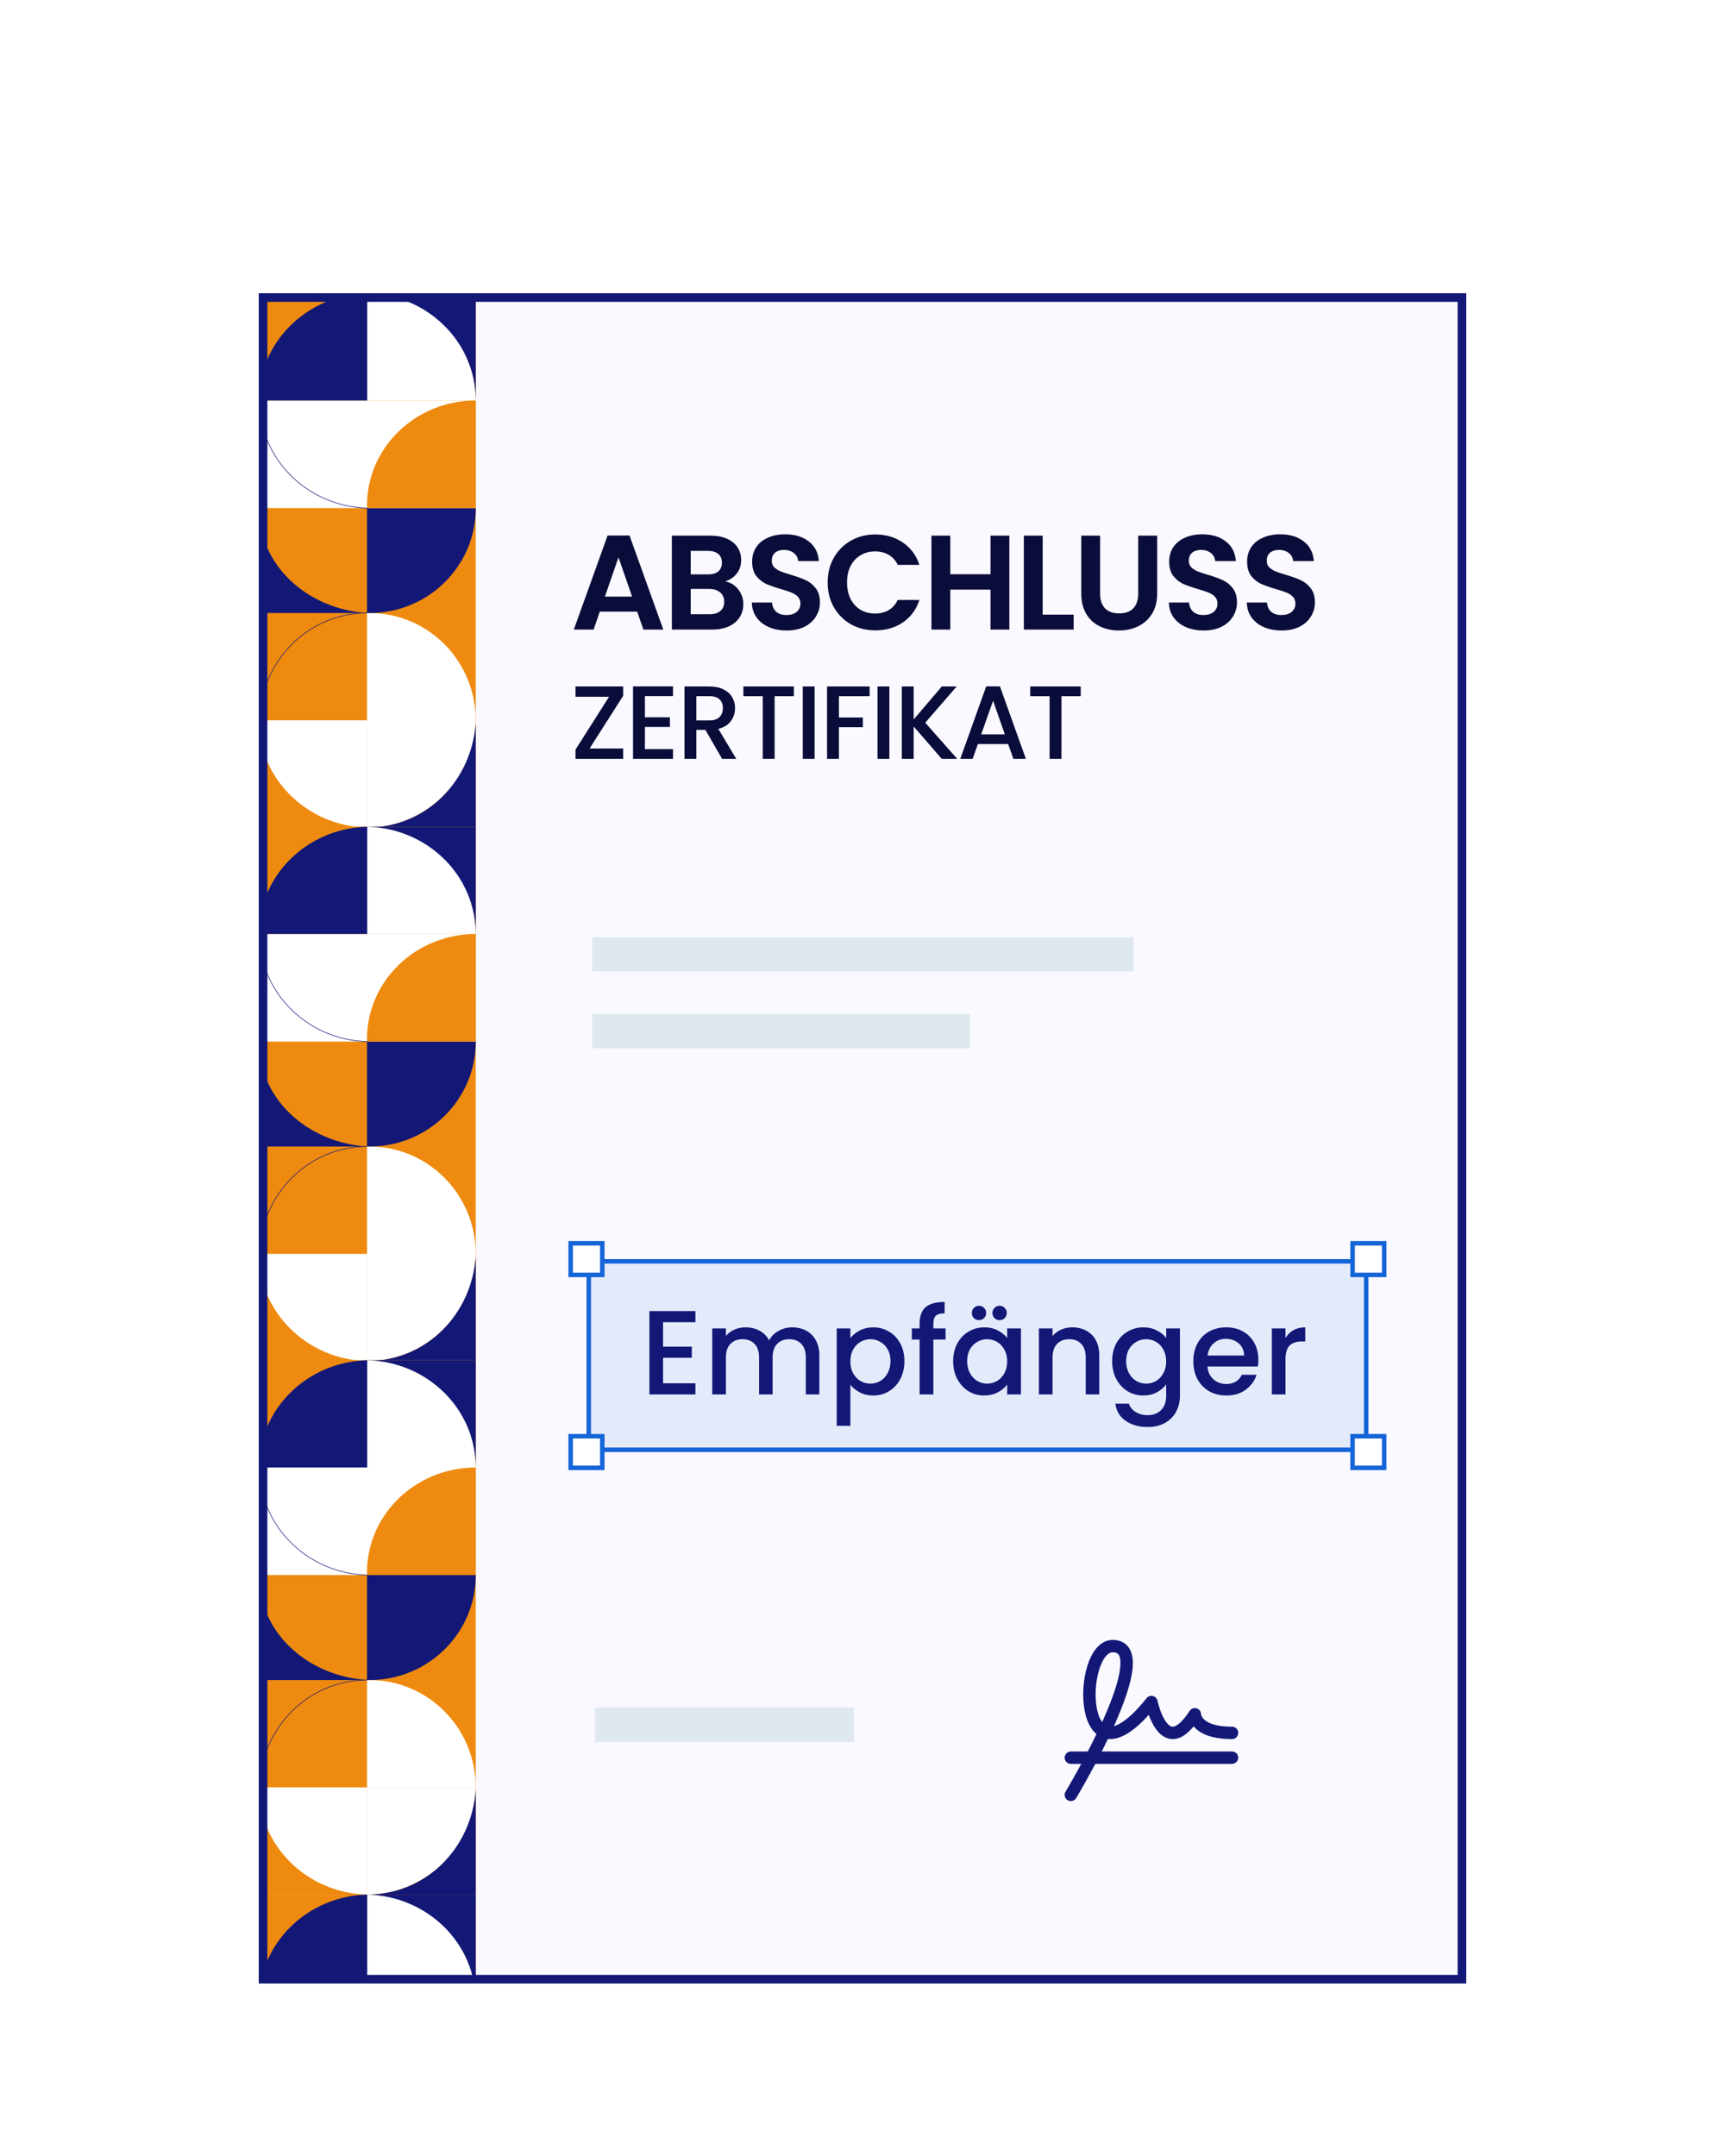 <svg width="200" height="250" viewBox="0 0 200 250" fill="none" xmlns="http://www.w3.org/2000/svg">
<g filter="url(#filter0_d_12151_4443)">
<g clip-path="url(#clip0_12151_4443)">
<path d="M170 22L170 218L30 218L30 22L170 22Z" fill="#F9F9FF"/>
<path d="M55.16 83.963L55.16 22L30.011 22L30.011 83.963L55.16 83.963Z" fill="#EE8A0F"/>
<path d="M55.161 34.434L30.012 34.434L30.012 46.914L55.161 46.914L55.161 34.434Z" fill="white"/>
<path d="M55.158 71.525C55.158 64.655 49.653 59.086 42.862 59.086C42.758 59.086 42.654 59.092 42.551 59.094L42.551 71.525L55.158 71.525Z" fill="white"/>
<path d="M55.158 34.439C55.158 27.569 49.653 22 42.862 22C42.758 22 42.654 22.006 42.551 22.008L42.551 34.439L55.158 34.439Z" fill="white"/>
<path d="M42.55 71.527L30.008 71.527C30.008 78.292 35.593 83.791 42.55 83.959L42.55 71.527Z" fill="white"/>
<path d="M42.551 71.492L42.551 83.96C49.41 83.96 54.988 78.407 55.158 71.492L42.551 71.492Z" fill="white"/>
<path d="M55.161 34.431C55.161 27.667 49.559 22.167 42.586 22L55.16 22L55.16 34.431L55.161 34.431Z" fill="#131877"/>
<path d="M42.551 59.077C42.654 59.08 42.758 59.085 42.862 59.085C49.655 59.085 55.162 53.638 55.162 46.918L42.551 46.918L42.551 59.077Z" fill="#131877"/>
<path d="M42.559 46.917C42.556 46.815 42.551 46.712 42.551 46.609C42.551 39.889 48.197 34.441 55.162 34.441L55.162 46.917L42.559 46.917Z" fill="#EE8A0F"/>
<path d="M42.578 22C35.609 22.168 30.012 27.669 30.012 34.436L42.578 34.436L42.578 22Z" fill="#131877"/>
<path d="M42.548 59.082C35.764 59.082 30.25 64.625 30.082 71.526" stroke="#131877" stroke-width="0.069" stroke-miterlimit="10"/>
<path d="M30.074 34.434C30.074 41.224 35.656 46.745 42.608 46.914" stroke="#131877" stroke-width="0.069" stroke-miterlimit="10"/>
<path d="M42.586 83.957C49.446 83.957 54.678 78.535 55.157 71.836L55.157 83.96L42.586 83.956L42.586 83.957Z" fill="#131877"/>
<path d="M30.015 46.918C30.015 53.558 35.621 58.622 42.549 59.085L30.012 59.085L30.016 46.918L30.015 46.918Z" fill="#131877"/>
<path d="M55.16 145.826L55.16 83.863L30.011 83.863L30.011 145.826L55.16 145.826Z" fill="#EE8A0F"/>
<path d="M55.161 96.297L30.012 96.297L30.012 108.777L55.161 108.777L55.161 96.297Z" fill="white"/>
<path d="M55.158 133.392C55.158 126.522 49.653 120.953 42.862 120.953C42.758 120.953 42.654 120.959 42.551 120.961L42.551 133.392L55.158 133.392Z" fill="white"/>
<path d="M55.158 96.302C55.158 89.432 49.653 83.863 42.862 83.863C42.758 83.863 42.654 83.869 42.551 83.871L42.551 96.302L55.158 96.302Z" fill="white"/>
<path d="M42.55 133.391L30.008 133.391C30.008 140.155 35.593 145.655 42.55 145.822L42.55 133.391Z" fill="white"/>
<path d="M42.551 133.355L42.551 145.823C49.41 145.823 54.988 140.27 55.158 133.355L42.551 133.355Z" fill="white"/>
<path d="M55.161 96.298C55.161 89.534 49.559 84.034 42.586 83.867L55.16 83.867L55.16 96.298L55.161 96.298Z" fill="#131877"/>
<path d="M42.551 120.937C42.654 120.939 42.758 120.945 42.862 120.945C49.655 120.945 55.162 115.497 55.162 108.777L42.551 108.777L42.551 120.937Z" fill="#131877"/>
<path d="M42.559 108.78C42.556 108.678 42.551 108.575 42.551 108.472C42.551 101.752 48.197 96.305 55.162 96.305L55.162 108.78L42.559 108.78Z" fill="#EE8A0F"/>
<path d="M42.578 83.863C35.609 84.032 30.012 89.532 30.012 96.299L42.578 96.299L42.578 83.863Z" fill="#131877"/>
<path d="M42.548 120.945C35.764 120.945 30.25 126.488 30.082 133.389" stroke="#131877" stroke-width="0.069" stroke-miterlimit="10"/>
<path d="M30.074 96.297C30.074 103.087 35.656 108.609 42.608 108.777" stroke="#131877" stroke-width="0.069" stroke-miterlimit="10"/>
<path d="M42.586 145.82C49.446 145.82 54.678 140.399 55.157 133.699L55.157 145.823L42.586 145.819L42.586 145.82Z" fill="#131877"/>
<path d="M30.015 108.777C30.015 115.418 35.621 120.482 42.549 120.945L30.012 120.945L30.016 108.777L30.015 108.777Z" fill="#131877"/>
<path d="M55.16 207.689L55.16 145.727L30.011 145.727L30.011 207.689L55.16 207.689Z" fill="#EE8A0F"/>
<path d="M55.161 158.16L30.012 158.16L30.012 170.64L55.161 170.64L55.161 158.16Z" fill="white"/>
<path d="M55.158 195.256C55.158 188.385 49.653 182.816 42.862 182.816C42.758 182.816 42.654 182.822 42.551 182.824L42.551 195.256L55.158 195.256Z" fill="white"/>
<path d="M55.158 158.166C55.158 151.296 49.653 145.727 42.862 145.727C42.758 145.727 42.654 145.732 42.551 145.735L42.551 158.166L55.158 158.166Z" fill="white"/>
<path d="M42.55 195.254L30.008 195.254C30.008 202.018 35.593 207.518 42.55 207.685L42.55 195.254Z" fill="white"/>
<path d="M42.551 195.219L42.551 207.686C49.41 207.686 54.988 202.133 55.158 195.219L42.551 195.219Z" fill="white"/>
<path d="M55.161 158.162C55.161 151.397 49.559 145.898 42.586 145.73L55.16 145.73L55.16 158.162L55.161 158.162Z" fill="#131877"/>
<path d="M42.551 182.8C42.654 182.802 42.758 182.808 42.862 182.808C49.655 182.808 55.162 177.361 55.162 170.641L42.551 170.641L42.551 182.8Z" fill="#131877"/>
<path d="M42.559 170.644C42.556 170.541 42.551 170.439 42.551 170.335C42.551 163.615 48.197 158.168 55.162 158.168L55.162 170.644L42.559 170.644Z" fill="#EE8A0F"/>
<path d="M42.578 145.727C35.609 145.895 30.012 151.396 30.012 158.162L42.578 158.162L42.578 145.727Z" fill="#131877"/>
<path d="M42.548 182.809C35.764 182.809 30.25 188.351 30.082 195.252" stroke="#131877" stroke-width="0.069" stroke-miterlimit="10"/>
<path d="M30.074 158.16C30.074 164.951 35.656 170.472 42.608 170.64" stroke="#131877" stroke-width="0.069" stroke-miterlimit="10"/>
<path d="M42.586 207.683C49.446 207.683 54.678 202.262 55.157 195.563L55.157 207.687L42.586 207.682L42.586 207.683Z" fill="#131877"/>
<path d="M30.015 170.641C30.015 177.281 35.621 182.345 42.549 182.808L30.012 182.808L30.016 170.641L30.015 170.641Z" fill="#131877"/>
<path d="M55.16 269.65L55.16 207.688L30.011 207.687L30.011 269.65L55.16 269.65Z" fill="#EE8A0F"/>
<path d="M55.158 220.127C55.158 213.256 49.653 207.688 42.862 207.688C42.758 207.688 42.654 207.693 42.551 207.695L42.551 220.127L55.158 220.127Z" fill="white"/>
<path d="M55.161 220.123C55.161 213.358 49.559 207.859 42.586 207.691L55.16 207.691L55.16 220.123L55.161 220.123Z" fill="#131877"/>
<path d="M42.578 207.688C35.609 207.856 30.012 213.357 30.012 220.123L42.578 220.123L42.578 207.688Z" fill="#131877"/>
<path d="M73.877 58.925H69.541L68.823 61H66.531L70.445 50.097H72.988L76.903 61H74.594L73.877 58.925ZM73.284 57.179L71.709 52.624L70.134 57.179H73.284ZM84.075 55.416C84.688 55.531 85.193 55.837 85.588 56.336C85.983 56.836 86.181 57.407 86.181 58.052C86.181 58.634 86.035 59.149 85.744 59.596C85.463 60.033 85.052 60.376 84.512 60.626C83.971 60.875 83.331 61 82.593 61H77.898V50.113H82.39C83.129 50.113 83.763 50.233 84.293 50.472C84.834 50.711 85.24 51.044 85.51 51.47C85.791 51.896 85.931 52.38 85.931 52.92C85.931 53.555 85.76 54.085 85.416 54.511C85.084 54.938 84.636 55.239 84.075 55.416ZM80.082 54.605H82.078C82.598 54.605 82.999 54.491 83.279 54.262C83.56 54.023 83.701 53.685 83.701 53.248C83.701 52.811 83.56 52.473 83.279 52.234C82.999 51.995 82.598 51.876 82.078 51.876H80.082V54.605ZM82.281 59.222C82.811 59.222 83.222 59.097 83.513 58.847C83.815 58.598 83.966 58.244 83.966 57.787C83.966 57.319 83.81 56.955 83.498 56.695C83.186 56.425 82.765 56.29 82.234 56.29H80.082V59.222H82.281ZM91.212 61.109C90.453 61.109 89.767 60.979 89.153 60.719C88.55 60.459 88.072 60.085 87.718 59.596C87.365 59.108 87.183 58.53 87.172 57.865H89.512C89.543 58.312 89.699 58.666 89.98 58.925C90.271 59.185 90.666 59.316 91.165 59.316C91.675 59.316 92.075 59.196 92.366 58.957C92.657 58.707 92.803 58.385 92.803 57.99C92.803 57.667 92.704 57.402 92.507 57.194C92.309 56.986 92.059 56.825 91.758 56.711C91.467 56.586 91.061 56.451 90.541 56.305C89.834 56.097 89.257 55.894 88.81 55.697C88.373 55.489 87.994 55.182 87.671 54.777C87.359 54.361 87.203 53.809 87.203 53.123C87.203 52.479 87.365 51.917 87.687 51.439C88.009 50.96 88.462 50.596 89.044 50.347C89.626 50.087 90.292 49.957 91.04 49.957C92.163 49.957 93.073 50.233 93.77 50.784C94.477 51.324 94.867 52.083 94.94 53.061H92.538C92.517 52.687 92.356 52.38 92.054 52.141C91.763 51.891 91.373 51.766 90.885 51.766C90.458 51.766 90.115 51.876 89.855 52.094C89.606 52.312 89.481 52.629 89.481 53.045C89.481 53.336 89.574 53.581 89.761 53.778C89.959 53.965 90.198 54.121 90.479 54.246C90.77 54.361 91.176 54.496 91.695 54.652C92.403 54.86 92.98 55.068 93.427 55.276C93.874 55.484 94.259 55.796 94.581 56.212C94.903 56.627 95.065 57.173 95.065 57.849C95.065 58.432 94.914 58.972 94.612 59.471C94.311 59.971 93.869 60.371 93.287 60.672C92.704 60.964 92.013 61.109 91.212 61.109ZM95.96 55.541C95.96 54.47 96.199 53.513 96.677 52.671C97.166 51.818 97.826 51.158 98.658 50.69C99.5 50.212 100.441 49.973 101.481 49.973C102.698 49.973 103.763 50.285 104.679 50.908C105.594 51.532 106.233 52.395 106.597 53.498H104.086C103.836 52.978 103.483 52.588 103.025 52.328C102.578 52.068 102.058 51.938 101.465 51.938C100.831 51.938 100.264 52.089 99.765 52.39C99.277 52.681 98.892 53.097 98.611 53.638C98.341 54.179 98.206 54.813 98.206 55.541C98.206 56.258 98.341 56.893 98.611 57.444C98.892 57.984 99.277 58.406 99.765 58.707C100.264 58.998 100.831 59.144 101.465 59.144C102.058 59.144 102.578 59.014 103.025 58.754C103.483 58.484 103.836 58.089 104.086 57.569H106.597C106.233 58.681 105.594 59.549 104.679 60.173C103.774 60.787 102.708 61.094 101.481 61.094C100.441 61.094 99.5 60.86 98.658 60.392C97.826 59.913 97.166 59.253 96.677 58.411C96.199 57.569 95.96 56.612 95.96 55.541ZM117.025 50.113V61H114.842V56.367H110.178V61H107.994V50.113H110.178V54.589H114.842V50.113H117.025ZM120.89 59.269H124.478V61H118.707V50.113H120.89V59.269ZM127.55 50.113V56.851C127.55 57.589 127.742 58.156 128.127 58.551C128.512 58.936 129.053 59.128 129.749 59.128C130.456 59.128 131.002 58.936 131.387 58.551C131.772 58.156 131.964 57.589 131.964 56.851V50.113H134.163V56.836C134.163 57.761 133.961 58.546 133.555 59.191C133.16 59.825 132.624 60.303 131.949 60.626C131.283 60.948 130.54 61.109 129.718 61.109C128.907 61.109 128.169 60.948 127.503 60.626C126.848 60.303 126.328 59.825 125.944 59.191C125.559 58.546 125.366 57.761 125.366 56.836V50.113H127.55ZM139.564 61.109C138.805 61.109 138.119 60.979 137.505 60.719C136.902 60.459 136.424 60.085 136.07 59.596C135.717 59.108 135.535 58.53 135.525 57.865H137.864C137.895 58.312 138.051 58.666 138.332 58.925C138.623 59.185 139.018 59.316 139.517 59.316C140.027 59.316 140.427 59.196 140.719 58.957C141.01 58.707 141.155 58.385 141.155 57.99C141.155 57.667 141.056 57.402 140.859 57.194C140.661 56.986 140.412 56.825 140.11 56.711C139.819 56.586 139.414 56.451 138.894 56.305C138.187 56.097 137.609 55.894 137.162 55.697C136.726 55.489 136.346 55.182 136.024 54.777C135.712 54.361 135.556 53.809 135.556 53.123C135.556 52.479 135.717 51.917 136.039 51.439C136.362 50.96 136.814 50.596 137.396 50.347C137.979 50.087 138.644 49.957 139.393 49.957C140.516 49.957 141.426 50.233 142.122 50.784C142.829 51.324 143.219 52.083 143.292 53.061H140.89C140.869 52.687 140.708 52.38 140.407 52.141C140.115 51.891 139.725 51.766 139.237 51.766C138.81 51.766 138.467 51.876 138.207 52.094C137.958 52.312 137.833 52.629 137.833 53.045C137.833 53.336 137.927 53.581 138.114 53.778C138.311 53.965 138.55 54.121 138.831 54.246C139.122 54.361 139.528 54.496 140.048 54.652C140.755 54.86 141.332 55.068 141.779 55.276C142.226 55.484 142.611 55.796 142.933 56.212C143.256 56.627 143.417 57.173 143.417 57.849C143.417 58.432 143.266 58.972 142.965 59.471C142.663 59.971 142.221 60.371 141.639 60.672C141.056 60.964 140.365 61.109 139.564 61.109ZM148.601 61.109C147.842 61.109 147.156 60.979 146.542 60.719C145.939 60.459 145.461 60.085 145.107 59.596C144.754 59.108 144.572 58.53 144.561 57.865H146.901C146.932 58.312 147.088 58.666 147.369 58.925C147.66 59.185 148.055 59.316 148.554 59.316C149.064 59.316 149.464 59.196 149.755 58.957C150.046 58.707 150.192 58.385 150.192 57.99C150.192 57.667 150.093 57.402 149.896 57.194C149.698 56.986 149.449 56.825 149.147 56.711C148.856 56.586 148.45 56.451 147.93 56.305C147.223 56.097 146.646 55.894 146.199 55.697C145.762 55.489 145.383 55.182 145.06 54.777C144.749 54.361 144.593 53.809 144.593 53.123C144.593 52.479 144.754 51.917 145.076 51.439C145.398 50.96 145.851 50.596 146.433 50.347C147.015 50.087 147.681 49.957 148.43 49.957C149.553 49.957 150.462 50.233 151.159 50.784C151.866 51.324 152.256 52.083 152.329 53.061H149.927C149.906 52.687 149.745 52.38 149.443 52.141C149.152 51.891 148.762 51.766 148.274 51.766C147.847 51.766 147.504 51.876 147.244 52.094C146.995 52.312 146.87 52.629 146.87 53.045C146.87 53.336 146.963 53.581 147.151 53.778C147.348 53.965 147.587 54.121 147.868 54.246C148.159 54.361 148.565 54.496 149.085 54.652C149.792 54.86 150.369 55.068 150.816 55.276C151.263 55.484 151.648 55.796 151.97 56.212C152.292 56.627 152.454 57.173 152.454 57.849C152.454 58.432 152.303 58.972 152.001 59.471C151.7 59.971 151.258 60.371 150.676 60.672C150.093 60.964 149.402 61.109 148.601 61.109Z" fill="#0A0C3A"/>
<path d="M68.357 74.794H72.254V75.988H66.728V74.914L70.614 68.797H66.728V67.602H72.254V68.676L68.357 74.794ZM74.772 68.713V71.174H77.668V72.296H74.772V74.866H78.029V75.988H73.396V67.59H78.029V68.713H74.772ZM83.718 75.988L81.787 72.634H80.737V75.988H79.362V67.602H82.258C82.901 67.602 83.444 67.715 83.886 67.94C84.337 68.165 84.671 68.467 84.888 68.845C85.113 69.223 85.226 69.646 85.226 70.112C85.226 70.659 85.065 71.158 84.743 71.608C84.43 72.051 83.943 72.352 83.283 72.513L85.359 75.988H83.718ZM80.737 71.536H82.258C82.772 71.536 83.159 71.407 83.416 71.15C83.681 70.892 83.814 70.546 83.814 70.112C83.814 69.678 83.685 69.34 83.428 69.099C83.171 68.849 82.781 68.725 82.258 68.725H80.737V71.536ZM92.041 67.602V68.725H89.809V75.988H88.433V68.725H86.189V67.602H92.041ZM94.448 67.602V75.988H93.072V67.602H94.448ZM100.827 67.602V68.725H97.267V71.198H100.042V72.32H97.267V75.988H95.892V67.602H100.827ZM103.115 67.602V75.988H101.739V67.602H103.115ZM109.18 75.988L105.934 72.236V75.988H104.559V67.602H105.934V71.427L109.192 67.602H110.918L107.274 71.801L110.978 75.988H109.18ZM116.888 74.275H113.377L112.774 75.988H111.338L114.342 67.59H115.935L118.939 75.988H117.491L116.888 74.275ZM116.502 73.153L115.139 69.255L113.763 73.153H116.502ZM125.301 67.602V68.725H123.069V75.988H121.694V68.725H119.449V67.602H125.301Z" fill="#0A0C3A"/>
<rect x="68.664" y="96.68" width="62.784" height="3.974" fill="#DFE8EF"/>
<rect x="68.664" y="105.574" width="43.821" height="3.974" fill="#DFE8EF"/>
<rect x="69" y="186" width="30" height="4" fill="#DFE8EF"/>
<rect x="68.262" y="134.262" width="90.135" height="21.848" fill="#1565D8" fill-opacity="0.1" stroke="#1565D8" stroke-width="0.524"/>
<rect x="0.262" y="-0.262" width="3.665" height="3.665" transform="matrix(1 0 0 -1 65.902 135.57)" fill="white" stroke="#1565D8" stroke-width="0.524"/>
<rect x="0.262" y="-0.262" width="3.665" height="3.665" transform="matrix(1 0 0 -1 156.559 135.57)" fill="white" stroke="#1565D8" stroke-width="0.524"/>
<rect x="66.164" y="154.539" width="3.665" height="3.665" fill="white" stroke="#1565D8" stroke-width="0.524"/>
<rect x="156.82" y="154.539" width="3.665" height="3.665" fill="white" stroke="#1565D8" stroke-width="0.524"/>
<path d="M76.877 141.315V144.149H80.211V145.441H76.877V148.4H80.628V149.691H75.294V140.024H80.628V141.315H76.877ZM91.843 141.913C92.445 141.913 92.982 142.038 93.454 142.288C93.936 142.538 94.311 142.908 94.579 143.399C94.857 143.89 94.996 144.483 94.996 145.177V149.691H93.427V145.413C93.427 144.728 93.255 144.205 92.913 143.844C92.57 143.473 92.102 143.288 91.51 143.288C90.917 143.288 90.445 143.473 90.093 143.844C89.75 144.205 89.579 144.728 89.579 145.413V149.691H88.009V145.413C88.009 144.728 87.838 144.205 87.495 143.844C87.153 143.473 86.685 143.288 86.092 143.288C85.5 143.288 85.027 143.473 84.676 143.844C84.333 144.205 84.162 144.728 84.162 145.413V149.691H82.578V142.038H84.162V142.913C84.421 142.598 84.75 142.353 85.148 142.177C85.546 142.001 85.972 141.913 86.426 141.913C87.037 141.913 87.583 142.042 88.065 142.302C88.546 142.561 88.917 142.936 89.176 143.427C89.408 142.964 89.769 142.598 90.26 142.329C90.75 142.052 91.278 141.913 91.843 141.913ZM98.595 143.163C98.863 142.811 99.229 142.515 99.692 142.274C100.155 142.033 100.678 141.913 101.262 141.913C101.928 141.913 102.535 142.079 103.081 142.413C103.637 142.737 104.072 143.195 104.387 143.788C104.702 144.381 104.859 145.061 104.859 145.83C104.859 146.598 104.702 147.288 104.387 147.9C104.072 148.501 103.637 148.974 103.081 149.316C102.535 149.65 101.928 149.816 101.262 149.816C100.678 149.816 100.16 149.701 99.706 149.469C99.252 149.228 98.882 148.932 98.595 148.58V153.331H97.011V142.038H98.595V143.163ZM103.248 145.83C103.248 145.302 103.137 144.848 102.915 144.469C102.702 144.08 102.414 143.788 102.053 143.594C101.701 143.39 101.322 143.288 100.914 143.288C100.516 143.288 100.136 143.39 99.775 143.594C99.423 143.797 99.136 144.094 98.914 144.483C98.701 144.871 98.595 145.33 98.595 145.858C98.595 146.385 98.701 146.849 98.914 147.247C99.136 147.636 99.423 147.932 99.775 148.136C100.136 148.339 100.516 148.441 100.914 148.441C101.322 148.441 101.701 148.339 102.053 148.136C102.414 147.923 102.702 147.617 102.915 147.219C103.137 146.821 103.248 146.358 103.248 145.83ZM109.634 143.33H108.217V149.691H106.62V143.33H105.717V142.038H106.62V141.496C106.62 140.616 106.851 139.977 107.314 139.579C107.786 139.172 108.523 138.968 109.523 138.968V140.288C109.041 140.288 108.703 140.38 108.509 140.565C108.314 140.741 108.217 141.052 108.217 141.496V142.038H109.634V143.33ZM110.509 145.83C110.509 145.061 110.667 144.381 110.982 143.788C111.306 143.195 111.741 142.737 112.287 142.413C112.843 142.079 113.454 141.913 114.121 141.913C114.723 141.913 115.246 142.033 115.69 142.274C116.144 142.505 116.505 142.797 116.774 143.149V142.038H118.371V149.691H116.774V148.552C116.505 148.914 116.14 149.215 115.677 149.455C115.214 149.696 114.686 149.816 114.093 149.816C113.436 149.816 112.834 149.65 112.287 149.316C111.741 148.974 111.306 148.501 110.982 147.9C110.667 147.288 110.509 146.598 110.509 145.83ZM116.774 145.858C116.774 145.33 116.663 144.871 116.441 144.483C116.228 144.094 115.945 143.797 115.593 143.594C115.241 143.39 114.862 143.288 114.454 143.288C114.047 143.288 113.667 143.39 113.315 143.594C112.963 143.788 112.676 144.08 112.454 144.469C112.241 144.848 112.135 145.302 112.135 145.83C112.135 146.358 112.241 146.821 112.454 147.219C112.676 147.617 112.963 147.923 113.315 148.136C113.676 148.339 114.056 148.441 114.454 148.441C114.862 148.441 115.241 148.339 115.593 148.136C115.945 147.932 116.228 147.636 116.441 147.247C116.663 146.849 116.774 146.385 116.774 145.858ZM113.51 141.079C113.278 141.079 113.079 141.001 112.912 140.843C112.755 140.677 112.676 140.477 112.676 140.246C112.676 140.014 112.755 139.82 112.912 139.663C113.079 139.496 113.278 139.413 113.51 139.413C113.741 139.413 113.936 139.496 114.093 139.663C114.26 139.82 114.343 140.014 114.343 140.246C114.343 140.477 114.26 140.677 114.093 140.843C113.936 141.001 113.741 141.079 113.51 141.079ZM115.899 141.079C115.667 141.079 115.468 141.001 115.302 140.843C115.144 140.677 115.065 140.477 115.065 140.246C115.065 140.014 115.144 139.82 115.302 139.663C115.468 139.496 115.667 139.413 115.899 139.413C116.13 139.413 116.325 139.496 116.482 139.663C116.649 139.82 116.732 140.014 116.732 140.246C116.732 140.477 116.649 140.677 116.482 140.843C116.325 141.001 116.13 141.079 115.899 141.079ZM124.313 141.913C124.915 141.913 125.452 142.038 125.924 142.288C126.406 142.538 126.781 142.908 127.049 143.399C127.318 143.89 127.452 144.483 127.452 145.177V149.691H125.882V145.413C125.882 144.728 125.711 144.205 125.368 143.844C125.026 143.473 124.558 143.288 123.965 143.288C123.373 143.288 122.901 143.473 122.549 143.844C122.206 144.205 122.035 144.728 122.035 145.413V149.691H120.451V142.038H122.035V142.913C122.294 142.598 122.623 142.353 123.021 142.177C123.428 142.001 123.859 141.913 124.313 141.913ZM132.555 141.913C133.148 141.913 133.671 142.033 134.125 142.274C134.588 142.505 134.949 142.797 135.209 143.149V142.038H136.806V149.816C136.806 150.52 136.658 151.145 136.361 151.692C136.065 152.247 135.635 152.682 135.07 152.997C134.514 153.312 133.847 153.47 133.069 153.47C132.032 153.47 131.171 153.224 130.486 152.733C129.801 152.252 129.412 151.594 129.319 150.761H130.889C131.009 151.159 131.264 151.479 131.653 151.719C132.051 151.969 132.523 152.094 133.069 152.094C133.708 152.094 134.222 151.9 134.611 151.511C135.009 151.122 135.209 150.557 135.209 149.816V148.539C134.94 148.9 134.574 149.205 134.111 149.455C133.657 149.696 133.139 149.816 132.555 149.816C131.889 149.816 131.278 149.65 130.722 149.316C130.176 148.974 129.74 148.501 129.416 147.9C129.101 147.288 128.944 146.598 128.944 145.83C128.944 145.061 129.101 144.381 129.416 143.788C129.74 143.195 130.176 142.737 130.722 142.413C131.278 142.079 131.889 141.913 132.555 141.913ZM135.209 145.858C135.209 145.33 135.097 144.871 134.875 144.483C134.662 144.094 134.38 143.797 134.028 143.594C133.676 143.39 133.296 143.288 132.889 143.288C132.481 143.288 132.102 143.39 131.75 143.594C131.398 143.788 131.111 144.08 130.889 144.469C130.676 144.848 130.569 145.302 130.569 145.83C130.569 146.358 130.676 146.821 130.889 147.219C131.111 147.617 131.398 147.923 131.75 148.136C132.111 148.339 132.491 148.441 132.889 148.441C133.296 148.441 133.676 148.339 134.028 148.136C134.38 147.932 134.662 147.636 134.875 147.247C135.097 146.849 135.209 146.385 135.209 145.858ZM145.9 145.677C145.9 145.964 145.882 146.223 145.845 146.455H139.997C140.043 147.066 140.27 147.557 140.678 147.927C141.085 148.298 141.585 148.483 142.178 148.483C143.03 148.483 143.632 148.126 143.984 147.413H145.692C145.461 148.117 145.039 148.696 144.428 149.15C143.826 149.594 143.076 149.816 142.178 149.816C141.446 149.816 140.789 149.654 140.205 149.33C139.631 148.997 139.178 148.534 138.844 147.941C138.52 147.339 138.358 146.645 138.358 145.858C138.358 145.071 138.515 144.381 138.83 143.788C139.154 143.186 139.603 142.723 140.178 142.399C140.761 142.075 141.428 141.913 142.178 141.913C142.9 141.913 143.544 142.07 144.109 142.385C144.673 142.7 145.113 143.144 145.428 143.719C145.743 144.283 145.9 144.936 145.9 145.677ZM144.248 145.177C144.238 144.594 144.03 144.126 143.622 143.774C143.215 143.422 142.71 143.246 142.108 143.246C141.562 143.246 141.094 143.422 140.705 143.774C140.317 144.117 140.085 144.584 140.011 145.177H144.248ZM149.042 143.149C149.274 142.76 149.579 142.459 149.959 142.246C150.348 142.024 150.806 141.913 151.334 141.913V143.552H150.931C150.311 143.552 149.839 143.709 149.515 144.024C149.2 144.339 149.042 144.885 149.042 145.663V149.691H147.459V142.038H149.042V143.149Z" fill="#131877"/>
<g clip-path="url(#clip1_12151_4443)">
<path d="M124.156 191.812H142.844" stroke="#131877" stroke-width="1.438" stroke-linecap="round" stroke-linejoin="round"/>
<path d="M124.156 196.125C124.156 196.125 134.535 178.875 129 178.875C124.881 178.875 124.837 196.225 133.5 185.361C133.5 185.361 134.229 188.904 135.946 188.938C136.64 188.951 137.496 188.371 138.531 186.781C138.531 186.781 138.531 188.938 142.844 188.938" stroke="#131877" stroke-width="1.438" stroke-linecap="round" stroke-linejoin="round"/>
</g>
</g>
<path d="M169.5 217.5L30.5 217.5L30.5 22.5L169.5 22.5L169.5 217.5Z" stroke="#131877"/>
</g>
<defs>
<filter id="filter0_d_12151_4443" x="10" y="14" width="180" height="236" filterUnits="userSpaceOnUse" color-interpolation-filters="sRGB">
<feFlood flood-opacity="0" result="BackgroundImageFix"/>
<feColorMatrix in="SourceAlpha" type="matrix" values="0 0 0 0 0 0 0 0 0 0 0 0 0 0 0 0 0 0 127 0" result="hardAlpha"/>
<feOffset dy="12"/>
<feGaussianBlur stdDeviation="10"/>
<feComposite in2="hardAlpha" operator="out"/>
<feColorMatrix type="matrix" values="0 0 0 0 0 0 0 0 0 0 0 0 0 0 0 0 0 0 0.08 0"/>
<feBlend mode="normal" in2="BackgroundImageFix" result="effect1_dropShadow_12151_4443"/>
<feBlend mode="normal" in="SourceGraphic" in2="effect1_dropShadow_12151_4443" result="shape"/>
</filter>
<clipPath id="clip0_12151_4443">
<path d="M170 22L170 218L30 218L30 22L170 22Z" fill="white"/>
</clipPath>
<clipPath id="clip1_12151_4443">
<rect width="23" height="23" fill="white" transform="translate(122 176)"/>
</clipPath>
</defs>
</svg>
